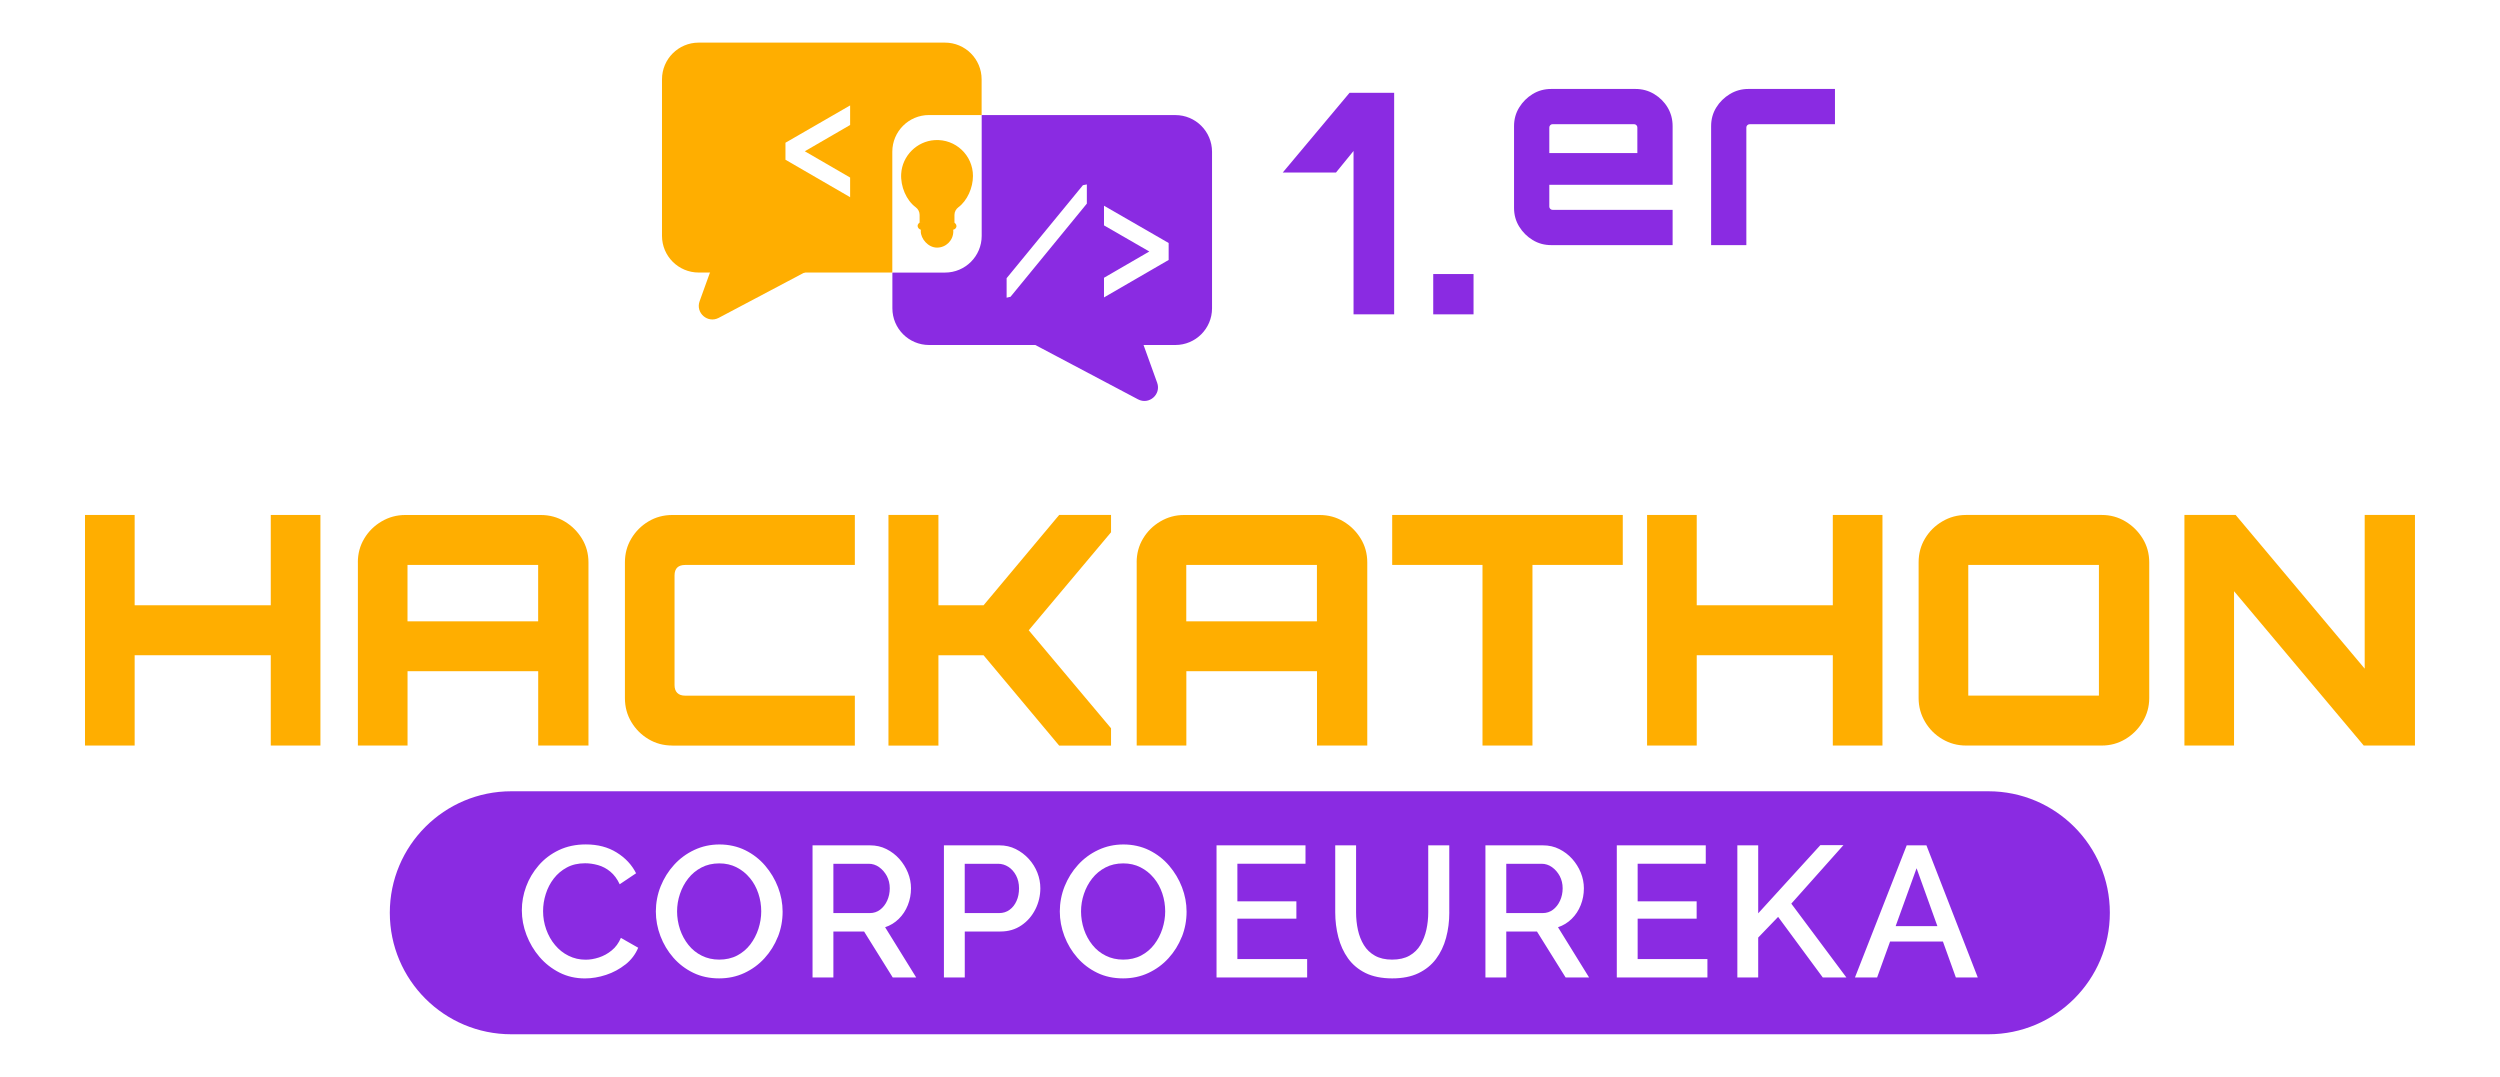 <?xml version="1.0" encoding="UTF-8"?>
<svg id="Layer_1" data-name="Layer 1" xmlns="http://www.w3.org/2000/svg" viewBox="0 0 650 280">
  <defs>
    <style>
      .cls-1 {
        fill: #ffae00;
      }

      .cls-1, .cls-2 {
        stroke-width: 0px;
      }

      .cls-2 {
        fill: #8a2be2;
      }
    </style>
  </defs>
  <g>
    <path class="cls-1" d="M22.1,193.84v-59.95h12.91v23.48h35.39v-23.48h12.91v59.95h-12.91v-23.48h-35.39v23.48h-12.91Z"/>
    <path class="cls-1" d="M93.04,146.22c0-2.28.55-4.34,1.67-6.2,1.11-1.86,2.61-3.34,4.5-4.45,1.89-1.11,3.94-1.67,6.16-1.67h35.22c2.28,0,4.34.56,6.2,1.67,1.86,1.11,3.36,2.6,4.5,4.45,1.14,1.86,1.71,3.93,1.71,6.2v47.62h-13.07v-19.32h-33.97v19.32h-12.91v-47.62ZM139.92,161.54v-14.65h-33.97v14.65h33.97Z"/>
    <path class="cls-1" d="M174.8,193.84c-2.28,0-4.34-.55-6.2-1.67-1.86-1.11-3.34-2.59-4.45-4.45-1.11-1.86-1.67-3.93-1.67-6.2v-35.3c0-2.28.55-4.34,1.67-6.2,1.11-1.86,2.59-3.34,4.45-4.45,1.86-1.11,3.93-1.67,6.2-1.67h47.46v12.99h-44.13c-.89,0-1.57.22-2.04.67-.47.44-.71,1.14-.71,2.08v28.48c0,.89.24,1.57.71,2.04.47.47,1.15.71,2.04.71h44.13v12.99h-47.46Z"/>
    <path class="cls-1" d="M231,193.84v-59.95h12.99v23.48h11.74l19.65-23.48h13.49v4.5l-21.4,25.48,21.4,25.48v4.5h-13.49l-19.65-23.48h-11.74v23.48h-12.99Z"/>
    <path class="cls-1" d="M295.53,146.22c0-2.28.55-4.34,1.67-6.2,1.11-1.86,2.61-3.34,4.5-4.45,1.89-1.11,3.94-1.67,6.16-1.67h35.22c2.28,0,4.34.56,6.2,1.67,1.86,1.11,3.36,2.6,4.5,4.45,1.14,1.86,1.71,3.93,1.71,6.2v47.62h-13.07v-19.32h-33.97v19.32h-12.91v-47.62ZM342.4,161.54v-14.65h-33.97v14.65h33.97Z"/>
    <path class="cls-1" d="M385.45,193.84v-46.96h-23.48v-12.99h59.95v12.99h-23.48v46.96h-12.99Z"/>
    <path class="cls-1" d="M428.24,193.84v-59.95h12.91v23.48h35.38v-23.48h12.91v59.95h-12.91v-23.48h-35.38v23.48h-12.91Z"/>
    <path class="cls-1" d="M511.17,193.84c-2.22,0-4.27-.55-6.16-1.67-1.89-1.11-3.39-2.61-4.5-4.5-1.11-1.89-1.67-3.94-1.67-6.16v-35.3c0-2.28.55-4.34,1.67-6.2,1.11-1.86,2.61-3.34,4.5-4.45,1.89-1.11,3.94-1.67,6.16-1.67h35.3c2.22,0,4.26.56,6.12,1.67,1.86,1.11,3.36,2.6,4.5,4.45,1.14,1.86,1.71,3.93,1.71,6.2v35.3c0,2.22-.57,4.27-1.71,6.16-1.14,1.89-2.64,3.39-4.5,4.5-1.86,1.11-3.9,1.67-6.12,1.67h-35.3ZM545.72,180.85v-33.97h-33.97v33.97h33.97Z"/>
    <path class="cls-1" d="M567.95,193.84v-59.95h13.32l33.55,39.96v-39.96h13.07v59.95h-13.32l-33.72-40.13v40.13h-12.91Z"/>
  </g>
  <g>
    <path class="cls-2" d="M262.18,225.38c-.82-.53-1.72-.8-2.69-.8h-8.66v12.82h8.95c1.03,0,1.94-.28,2.71-.85.77-.56,1.38-1.33,1.81-2.3.44-.97.65-2.06.65-3.29s-.26-2.37-.77-3.34c-.52-.97-1.19-1.72-2.01-2.25Z"/>
    <path class="cls-2" d="M299.99,228.28c-.97-1.18-2.12-2.1-3.46-2.78-1.34-.68-2.83-1.02-4.48-1.02-1.74,0-3.29.36-4.64,1.07-1.36.71-2.5,1.66-3.44,2.85-.94,1.19-1.65,2.53-2.15,4.02-.5,1.48-.75,3-.75,4.55s.26,3.18.77,4.69,1.25,2.86,2.2,4.04c.95,1.18,2.1,2.11,3.46,2.78,1.36.68,2.87,1.02,4.55,1.02s3.29-.35,4.65-1.07c1.35-.71,2.49-1.67,3.41-2.88.92-1.21,1.62-2.56,2.11-4.06.48-1.5.73-3.01.73-4.52,0-1.61-.25-3.17-.75-4.67-.5-1.5-1.23-2.84-2.2-4.02Z"/>
    <path class="cls-2" d="M231.34,230.97c0-1.19-.26-2.26-.77-3.22-.52-.95-1.19-1.72-2.01-2.3-.82-.58-1.72-.87-2.69-.87h-9.19v12.82h9.48c1,0,1.89-.29,2.66-.87.77-.58,1.39-1.36,1.84-2.35.45-.98.68-2.06.68-3.22Z"/>
    <path class="cls-2" d="M406.29,230.97c0-1.19-.26-2.26-.77-3.22-.52-.95-1.19-1.72-2.01-2.3-.82-.58-1.72-.87-2.69-.87h-9.19v12.82h9.48c1,0,1.89-.29,2.66-.87.77-.58,1.39-1.36,1.84-2.35.45-.98.68-2.06.68-3.22Z"/>
    <path class="cls-2" d="M194.96,228.28c-.97-1.18-2.12-2.1-3.46-2.78-1.34-.68-2.83-1.02-4.48-1.02-1.74,0-3.29.36-4.64,1.07-1.36.71-2.5,1.66-3.44,2.85-.94,1.19-1.65,2.53-2.15,4.02-.5,1.48-.75,3-.75,4.55s.26,3.18.77,4.69c.52,1.52,1.25,2.86,2.2,4.04.95,1.18,2.1,2.11,3.46,2.78,1.36.68,2.87,1.02,4.55,1.02s3.29-.35,4.65-1.07c1.35-.71,2.49-1.67,3.41-2.88.92-1.21,1.62-2.56,2.11-4.06.48-1.5.73-3.01.73-4.52,0-1.61-.25-3.17-.75-4.67-.5-1.5-1.23-2.84-2.2-4.02Z"/>
    <path class="cls-2" d="M516.97,205.73H132.94c-17.45,0-31.59,14.15-31.59,31.59h0c0,17.45,14.15,31.59,31.59,31.59h384.03c17.45,0,31.59-14.15,31.59-31.59h0c0-17.45-14.15-31.59-31.59-31.59ZM162.61,250.76c-1.5,1.19-3.18,2.1-5.03,2.71-1.86.61-3.69.92-5.49.92-2.42,0-4.63-.51-6.63-1.52-2-1.02-3.73-2.37-5.18-4.06-1.45-1.69-2.58-3.6-3.39-5.71-.81-2.11-1.21-4.25-1.21-6.41s.37-4.15,1.11-6.17c.74-2.02,1.83-3.85,3.27-5.52,1.43-1.66,3.18-2.98,5.25-3.97,2.06-.98,4.4-1.48,7.01-1.48,3.1,0,5.77.7,8.03,2.11,2.26,1.4,3.93,3.2,5.03,5.39l-4.26,2.86c-.65-1.39-1.46-2.48-2.44-3.29-.98-.81-2.05-1.37-3.19-1.69-1.15-.32-2.27-.48-3.36-.48-1.81,0-3.39.36-4.74,1.09-1.36.73-2.49,1.69-3.41,2.88-.92,1.19-1.61,2.53-2.08,4.02-.47,1.48-.7,2.97-.7,4.45,0,1.65.27,3.23.82,4.77.55,1.53,1.31,2.89,2.3,4.06.98,1.18,2.15,2.11,3.51,2.78,1.36.68,2.84,1.02,4.45,1.02,1.1,0,2.24-.19,3.44-.58,1.19-.39,2.3-.99,3.31-1.82,1.02-.82,1.82-1.91,2.4-3.27l4.5,2.56c-.71,1.71-1.81,3.16-3.31,4.36ZM202.24,243.57c-.82,2.08-1.98,3.94-3.46,5.56-1.48,1.63-3.23,2.91-5.25,3.85-2.02.94-4.2,1.4-6.56,1.4-2.48,0-4.73-.48-6.72-1.45-2-.97-3.73-2.28-5.18-3.94-1.45-1.66-2.57-3.53-3.36-5.61-.79-2.08-1.19-4.22-1.19-6.41s.42-4.47,1.26-6.55c.84-2.08,2-3.94,3.48-5.56,1.48-1.63,3.23-2.92,5.25-3.87,2.02-.95,4.2-1.43,6.56-1.43s4.68.5,6.7,1.5c2.02,1,3.74,2.34,5.18,4.02,1.43,1.68,2.55,3.55,3.34,5.61.79,2.06,1.19,4.18,1.19,6.34,0,2.29-.41,4.48-1.23,6.56ZM232.11,254.14l-7.45-11.95h-7.98v11.95h-5.42v-34.35h14.95c1.55,0,2.97.32,4.26.97,1.29.65,2.41,1.5,3.36,2.56.95,1.07,1.69,2.26,2.23,3.58.53,1.32.8,2.68.8,4.06,0,1.52-.27,2.97-.82,4.36-.55,1.39-1.33,2.58-2.35,3.58-1.02,1-2.2,1.73-3.56,2.18l8.08,13.06h-6.1ZM269.2,236.41c-.86,1.72-2.06,3.12-3.63,4.18-1.57,1.07-3.38,1.6-5.44,1.6h-9.29v11.95h-5.42v-34.35h14.42c1.55,0,2.97.32,4.26.97,1.29.65,2.42,1.5,3.39,2.56.97,1.07,1.71,2.26,2.23,3.58.52,1.32.77,2.68.77,4.06,0,1.9-.43,3.72-1.28,5.44ZM307.27,243.57c-.82,2.08-1.98,3.94-3.46,5.56-1.48,1.63-3.23,2.91-5.25,3.85-2.02.94-4.2,1.4-6.56,1.4-2.48,0-4.73-.48-6.72-1.45-2-.97-3.73-2.28-5.18-3.94-1.45-1.66-2.57-3.53-3.36-5.61s-1.19-4.22-1.19-6.41.42-4.47,1.26-6.55c.84-2.08,2-3.94,3.48-5.56,1.48-1.63,3.23-2.92,5.25-3.87,2.02-.95,4.2-1.43,6.56-1.43s4.68.5,6.7,1.5c2.02,1,3.74,2.34,5.18,4.02,1.43,1.68,2.55,3.55,3.34,5.61.79,2.06,1.19,4.18,1.19,6.34,0,2.29-.41,4.48-1.23,6.56ZM339.86,254.14h-23.56v-34.35h23.13v4.79h-17.71v9.77h15.34v4.5h-15.34v10.5h18.14v4.79ZM376.82,237.21c0,2.35-.28,4.57-.85,6.65-.56,2.08-1.44,3.9-2.61,5.47-1.18,1.57-2.7,2.8-4.57,3.7-1.87.9-4.14,1.35-6.82,1.35s-5.06-.47-6.94-1.4c-1.89-.94-3.4-2.21-4.55-3.82-1.15-1.61-1.98-3.45-2.52-5.52-.53-2.06-.8-4.21-.8-6.43v-17.42h5.42v17.42c0,1.58.16,3.1.48,4.57.32,1.47.84,2.78,1.55,3.94.71,1.16,1.67,2.08,2.88,2.76,1.21.68,2.7,1.02,4.47,1.02s3.32-.35,4.52-1.04c1.21-.69,2.16-1.63,2.86-2.81.69-1.18,1.2-2.49,1.52-3.94.32-1.45.48-2.95.48-4.5v-17.42h5.47v17.42ZM407.06,254.14l-7.45-11.95h-7.98v11.95h-5.42v-34.35h14.95c1.55,0,2.97.32,4.26.97,1.29.65,2.41,1.5,3.36,2.56.95,1.07,1.69,2.26,2.23,3.58.53,1.32.8,2.68.8,4.06,0,1.52-.27,2.97-.82,4.36-.55,1.39-1.33,2.58-2.35,3.58-1.02,1-2.2,1.73-3.56,2.18l8.08,13.06h-6.1ZM443.93,254.14h-23.56v-34.35h23.13v4.79h-17.71v9.77h15.34v4.5h-15.34v10.5h18.14v4.79ZM473.92,254.14l-11.61-15.75-5.18,5.38v10.37h-5.42v-34.35h5.42v17.68l16.16-17.73h6l-13.55,15.21,14.32,19.19h-6.15ZM508.52,254.14l-3.36-9.34h-13.74l-3.37,9.34h-5.76l13.45-34.35h5.13l13.35,34.35h-5.71Z"/>
    <polygon class="cls-2" points="492.87 240.79 503.72 240.79 498.31 225.74 492.87 240.79"/>
  </g>
  <g>
    <g>
      <path class="cls-2" d="M351.92,81.73v-42.48l-4.56,5.6h-13.84l17.36-20.72h11.6v57.6h-10.56Z"/>
      <path class="cls-2" d="M372.64,81.73v-10.48h10.48v10.48h-10.48Z"/>
      <path class="cls-2" d="M398.48,62.4c-1.45-.89-2.61-2.05-3.5-3.5-.89-1.45-1.33-3.06-1.33-4.83v-21.28c0-1.77.44-3.38,1.33-4.83.89-1.45,2.05-2.61,3.5-3.5,1.45-.89,3.06-1.33,4.83-1.33h21.91c1.77,0,3.4.44,4.87,1.33,1.47.89,2.64,2.05,3.5,3.5.86,1.45,1.29,3.06,1.29,4.83v15.26h-32.06v5.67c0,.23.08.43.25.59.16.16.36.25.59.25h31.22v9.17h-31.57c-1.77,0-3.38-.44-4.83-1.33ZM402.82,39.79h22.89v-6.65c0-.23-.08-.43-.25-.6-.16-.16-.36-.25-.59-.25h-21.21c-.23,0-.43.08-.59.25s-.25.36-.25.6v6.65Z"/>
      <path class="cls-2" d="M444.89,63.73v-30.94c0-1.77.44-3.38,1.33-4.83.89-1.45,2.07-2.61,3.54-3.5,1.47-.89,3.07-1.33,4.79-1.33h22.54v9.17h-22.19c-.23,0-.43.08-.6.25s-.25.36-.25.6v30.59h-9.17Z"/>
    </g>
    <g>
      <path class="cls-2" d="M300.86,99.51l-6.67-18.5-26.69,7.8,28.39,15.02c2.85,1.51,6.07-1.28,4.97-4.32Z"/>
      <path class="cls-1" d="M181.9,78.32l6.67-18.5,26.69,7.8-28.39,15.02c-2.85,1.51-6.07-1.28-4.97-4.32Z"/>
      <path class="cls-1" d="M245.69,11.08h-64.03c-5.27,0-9.54,4.27-9.54,9.54v40.7c0,5.27,4.27,9.54,9.54,9.54h50.34v-31.41c0-5.27,4.27-9.54,9.54-9.54h13.68v-9.29c0-5.27-4.27-9.54-9.54-9.54ZM221.03,32.5l-11.78,6.83,11.78,6.83v5.11l-16.81-9.74v-4.42l16.81-9.7v5.07Z"/>
      <path class="cls-2" d="M305.58,29.92h-50.34v31.41c0,5.27-4.27,9.54-9.54,9.54h-13.68v9.29c0,5.27,4.27,9.54,9.54,9.54h64.03c5.27,0,9.54-4.27,9.54-9.54v-40.7c0-5.27-4.27-9.54-9.54-9.54ZM282.58,52.94l-19.84,24.22-1.02.24v-5.07l19.84-24.18,1.02-.2v4.99ZM303.85,67.59l-16.81,9.74v-5.11l11.78-6.83-11.78-6.79v-5.11l16.81,9.69v4.42Z"/>
      <g>
        <path class="cls-1" d="M252.97,45.75c0-5.36-4.52-9.67-9.95-9.32-4.66.3-8.43,4.09-8.71,8.74-.2,3.32,1.33,6.91,3.78,8.72.63.47,1.01,1.19,1.01,1.98v2.1h9.06v-2.1c0-.79.39-1.52,1.03-1.99,2.29-1.7,3.78-5.06,3.78-8.13Z"/>
        <rect class="cls-1" x="238.58" y="57.78" width="10.1" height="1.95" rx=".98" ry=".98"/>
        <rect class="cls-1" x="239.4" y="55.92" width="8.46" height="8.46" rx="4.23" ry="4.23"/>
      </g>
    </g>
  </g>
</svg>